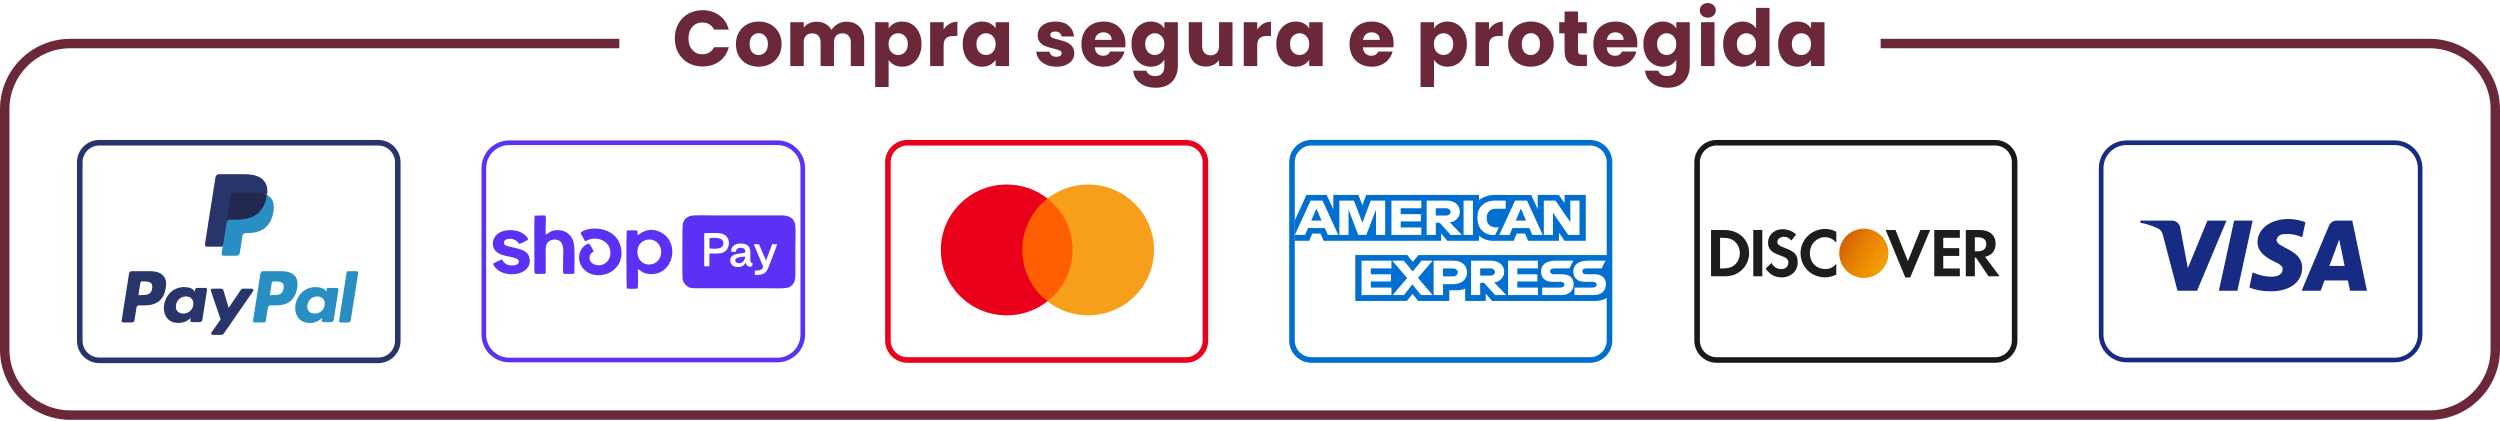 <svg xmlns="http://www.w3.org/2000/svg" fill="none" viewBox="0 0 1324 223" height="223" width="1324">
<g clip-path="url(#clip0_1836_2)">
<path fill="#6B2839" d="M1286.76 20.566C1307.33 20.566 1324 37.239 1324 57.807V185.093L1323.99 186.054C1323.49 205.858 1307.52 221.82 1287.72 222.322L1286.76 222.334H37.241L36.279 222.322C16.476 221.82 0.513 205.858 0.012 186.054L0 185.093V57.807C0 37.561 16.156 21.088 36.279 20.578L37.241 20.566H328V25.569H37.241C19.436 25.569 5.003 40.002 5.003 57.807V185.093C5.003 202.898 19.436 217.332 37.241 217.332H1286.76C1304.56 217.332 1319 202.898 1319 185.093V57.807C1319 40.002 1304.56 25.569 1286.76 25.569H996V20.566H1286.76Z"></path>
<path stroke-width="2.955" stroke="#28356A" d="M200.32 75.594H52.585C46.874 75.594 42.244 80.224 42.244 85.935V180.486C42.244 186.197 46.874 190.827 52.585 190.827H200.32C206.032 190.827 210.662 186.197 210.662 180.486V85.935C210.662 80.224 206.032 75.594 200.32 75.594Z"></path>
<path fill="#28356A" d="M118.885 133.967L119.631 129.215L117.969 129.176H110.033L115.548 94.105C115.565 93.999 115.621 93.9 115.702 93.83C115.783 93.76 115.887 93.722 115.996 93.722H129.378C133.82 93.722 136.886 94.648 138.487 96.478C139.237 97.337 139.715 98.234 139.946 99.221C140.189 100.257 140.193 101.495 139.956 103.004L139.939 103.114V104.081L140.69 104.508C141.322 104.844 141.824 105.229 142.209 105.669C142.851 106.403 143.266 107.336 143.442 108.442C143.623 109.579 143.563 110.933 143.266 112.465C142.924 114.228 142.37 115.763 141.623 117.019C140.935 118.177 140.059 119.137 139.019 119.881C138.026 120.588 136.846 121.124 135.513 121.468C134.22 121.805 132.746 121.975 131.13 121.975H130.088C129.344 121.975 128.62 122.244 128.053 122.726C127.483 123.219 127.107 123.891 126.991 124.626L126.913 125.054L125.594 133.431L125.535 133.738C125.519 133.836 125.491 133.884 125.452 133.917C125.416 133.947 125.365 133.967 125.315 133.967H118.885Z" clip-rule="evenodd" fill-rule="evenodd"></path>
<path fill="#298FC2" d="M141.4 103.226C141.36 103.482 141.315 103.743 141.263 104.013C139.499 113.099 133.461 116.238 125.75 116.238H121.824C120.881 116.238 120.086 116.925 119.939 117.857L117.36 134.266C117.265 134.879 117.735 135.431 118.351 135.431H125.315C126.139 135.431 126.84 134.83 126.97 134.015L127.038 133.66L128.349 125.316L128.434 124.858C128.562 124.04 129.264 123.439 130.088 123.439H131.13C137.876 123.439 143.158 120.692 144.702 112.743C145.346 109.422 145.012 106.649 143.306 104.699C142.79 104.112 142.149 103.623 141.4 103.226Z" clip-rule="evenodd" fill-rule="evenodd"></path>
<path fill="#22284F" d="M139.554 102.488C139.284 102.409 139.006 102.337 138.721 102.273C138.434 102.21 138.14 102.154 137.838 102.105C136.779 101.934 135.619 101.853 134.377 101.853H123.888C123.63 101.853 123.385 101.911 123.165 102.017C122.681 102.25 122.322 102.709 122.235 103.272L120.004 117.445L119.939 117.858C120.086 116.925 120.881 116.238 121.824 116.238H125.75C133.461 116.238 139.499 113.098 141.264 104.012C141.316 103.744 141.36 103.482 141.4 103.226C140.954 102.988 140.47 102.785 139.95 102.612C139.821 102.569 139.688 102.528 139.554 102.488Z" clip-rule="evenodd" fill-rule="evenodd"></path>
<path fill="#28356A" d="M122.235 103.272C122.323 102.709 122.682 102.25 123.165 102.018C123.387 101.912 123.63 101.854 123.889 101.854H134.377C135.62 101.854 136.78 101.935 137.839 102.107C138.141 102.155 138.435 102.212 138.721 102.274C139.007 102.339 139.285 102.41 139.555 102.489C139.688 102.529 139.821 102.571 139.951 102.612C140.472 102.785 140.956 102.99 141.402 103.226C141.927 99.868 141.398 97.582 139.587 95.511C137.592 93.232 133.989 92.257 129.38 92.257H115.998C115.056 92.257 114.253 92.943 114.108 93.877L108.534 129.309C108.424 130.01 108.963 130.643 109.668 130.643H117.929L122.235 103.272Z" clip-rule="evenodd" fill-rule="evenodd"></path>
<path fill="#28356A" d="M79.457 143.614H69.7C69.032 143.614 68.465 144.1 68.36 144.761L64.414 169.852C64.336 170.347 64.718 170.793 65.219 170.793H69.877C70.544 170.793 71.112 170.307 71.216 169.644L72.281 162.877C72.383 162.215 72.952 161.728 73.619 161.728H76.707C83.135 161.728 86.844 158.609 87.813 152.429C88.249 149.724 87.831 147.6 86.568 146.112C85.182 144.478 82.722 143.614 79.457 143.614ZM80.582 152.778C80.049 156.289 77.374 156.289 74.787 156.289H73.315L74.348 149.731C74.409 149.335 74.751 149.043 75.151 149.043H75.826C77.588 149.043 79.25 149.043 80.109 150.051C80.621 150.651 80.778 151.544 80.582 152.778Z" clip-rule="evenodd" fill-rule="evenodd"></path>
<path fill="#28356A" d="M108.871 152.475H104.199C103.801 152.475 103.457 152.767 103.396 153.163L103.189 154.473L102.862 153.999C101.851 152.526 99.595 152.034 97.344 152.034C92.181 152.034 87.771 155.956 86.912 161.457C86.466 164.201 87.1 166.825 88.653 168.655C90.077 170.337 92.114 171.038 94.538 171.038C98.698 171.038 101.004 168.356 101.004 168.356L100.796 169.658C100.718 170.156 101.1 170.602 101.598 170.602H105.807C106.476 170.602 107.041 170.116 107.147 169.453L109.672 153.416C109.751 152.923 109.37 152.475 108.871 152.475ZM102.358 161.595C101.908 164.271 99.789 166.068 97.087 166.068C95.731 166.068 94.646 165.632 93.95 164.805C93.259 163.984 92.997 162.815 93.216 161.513C93.638 158.859 95.792 157.003 98.453 157.003C99.779 157.003 100.858 157.446 101.568 158.279C102.28 159.122 102.563 160.298 102.358 161.595Z" clip-rule="evenodd" fill-rule="evenodd"></path>
<path fill="#28356A" d="M133.395 152.876H128.7C128.252 152.876 127.831 153.099 127.577 153.473L121.102 163.038L118.357 153.846C118.184 153.271 117.655 152.876 117.056 152.876H112.442C111.881 152.876 111.492 153.426 111.67 153.955L116.842 169.175L111.98 176.058C111.597 176.6 111.982 177.346 112.643 177.346H117.333C117.778 177.346 118.194 177.128 118.447 176.762L134.063 154.157C134.437 153.616 134.053 152.876 133.395 152.876Z" clip-rule="evenodd" fill-rule="evenodd"></path>
<path fill="#298FC2" d="M149.047 143.614H139.289C138.623 143.614 138.055 144.1 137.951 144.761L134.005 169.852C133.927 170.347 134.309 170.793 134.807 170.793H139.814C140.279 170.793 140.677 170.453 140.75 169.989L141.87 162.877C141.972 162.215 142.542 161.728 143.208 161.728H146.296C152.724 161.728 156.432 158.609 157.402 152.429C157.84 149.724 157.419 147.6 156.156 146.112C154.771 144.478 152.313 143.614 149.047 143.614ZM150.173 152.778C149.641 156.289 146.966 156.289 144.378 156.289H142.907L143.942 149.731C144.003 149.335 144.342 149.043 144.743 149.043H145.418C147.178 149.043 148.842 149.043 149.701 150.051C150.213 150.651 150.368 151.544 150.173 152.778Z" clip-rule="evenodd" fill-rule="evenodd"></path>
<path fill="#298FC2" d="M178.455 152.475H173.785C173.384 152.475 173.043 152.767 172.983 153.163L172.777 154.473L172.448 153.999C171.437 152.526 169.183 152.034 166.931 152.034C161.769 152.034 157.36 155.956 156.502 161.457C156.057 164.201 156.688 166.825 158.24 168.655C159.667 170.337 161.701 171.038 164.126 171.038C168.285 171.038 170.592 168.356 170.592 168.356L170.384 169.658C170.306 170.156 170.688 170.602 171.189 170.602H175.396C176.062 170.602 176.63 170.116 176.734 169.453L179.261 153.416C179.338 152.923 178.955 152.475 178.455 152.475ZM171.942 161.595C171.494 164.271 169.373 166.068 166.67 166.068C165.317 166.068 164.23 165.632 163.533 164.805C162.843 163.984 162.583 162.815 162.8 161.513C163.224 158.859 165.375 157.003 168.036 157.003C169.363 157.003 170.441 157.446 171.152 158.279C171.866 159.122 172.149 160.298 171.942 161.595Z" clip-rule="evenodd" fill-rule="evenodd"></path>
<path fill="#298FC2" d="M183.574 144.303L179.57 169.853C179.491 170.348 179.874 170.794 180.371 170.794H184.397C185.067 170.794 185.634 170.308 185.737 169.646L189.686 144.557C189.765 144.061 189.382 143.614 188.884 143.614H184.376C183.978 143.615 183.636 143.907 183.574 144.303Z" clip-rule="evenodd" fill-rule="evenodd"></path>
<path stroke-width="2.95" stroke-opacity="0.9" stroke="black" d="M1056.62 75.594H909.112C903.409 75.594 898.786 80.217 898.786 85.919V180.326C898.786 186.029 903.409 190.652 909.112 190.652H1056.62C1062.32 190.652 1066.95 186.029 1066.95 180.326V85.919C1066.95 80.217 1062.32 75.594 1056.62 75.594Z"></path>
<path fill="#1D1D1B" d="M953.568 134.074C953.568 141.279 959.225 146.865 966.506 146.865C968.564 146.865 970.327 146.46 972.5 145.437V139.809C970.589 141.722 968.896 142.494 966.728 142.494C961.913 142.494 958.495 139.002 958.495 134.038C958.495 129.332 962.021 125.62 966.506 125.62C968.786 125.62 970.513 126.434 972.5 128.378V122.753C970.402 121.688 968.676 121.247 966.619 121.247C959.375 121.247 953.568 126.947 953.568 134.074ZM941.299 128.121C941.299 129.446 942.141 130.145 945.01 131.207C950.448 133.197 952.06 134.959 952.06 138.854C952.06 143.598 948.574 146.902 943.606 146.902C939.968 146.902 937.322 145.47 935.12 142.236L938.209 139.261C939.309 141.39 941.146 142.531 943.427 142.531C945.56 142.531 947.139 141.059 947.139 139.074C947.139 138.044 946.661 137.161 945.705 136.537C945.225 136.241 944.272 135.802 942.4 135.141C937.909 133.525 936.37 131.796 936.37 128.419C936.37 124.408 939.677 121.396 944.015 121.396C946.702 121.396 949.161 122.315 951.217 124.113L948.715 127.389C947.47 125.993 946.292 125.404 944.86 125.404C942.8 125.404 941.299 126.577 941.299 128.121ZM928.538 146.313H933.319V121.801H928.538V146.313ZM918.765 140.215C917.263 141.572 915.311 142.163 912.222 142.163H910.939V125.954H912.222C915.311 125.954 917.186 126.507 918.765 127.937C920.418 129.409 921.413 131.691 921.413 134.038C921.413 136.392 920.418 138.743 918.765 140.215ZM913.18 121.801H906.162V146.312H913.143C916.855 146.312 919.535 145.437 921.888 143.482C924.685 141.169 926.338 137.681 926.338 134.074C926.338 126.84 920.934 121.801 913.18 121.801ZM1003.87 121.801L1010.41 138.266L1017.03 121.801H1022.21L1011.62 146.942H1009.05L998.65 121.801H1003.87ZM1024.38 146.313H1037.93V142.163H1029.15V135.546H1037.61V131.395H1029.15V125.954H1037.93V121.801H1024.38V146.313ZM1045.88 133.086H1047.27C1050.33 133.086 1051.95 131.759 1051.95 129.295C1051.95 126.91 1050.33 125.662 1047.35 125.662H1045.88V133.086ZM1048.19 121.801C1053.7 121.801 1056.86 124.448 1056.86 129.037C1056.86 132.79 1054.88 135.254 1051.28 135.986L1059 146.312H1053.12L1046.5 136.465H1045.88V146.312H1041.1V121.801H1048.19Z" clip-rule="evenodd" fill-rule="evenodd"></path>
<path fill="url(#paint0_linear_1836_2)" d="M998.086 141.167C1001.97 135.099 1000.19 127.038 994.127 123.158C988.059 119.278 979.997 121.049 976.116 127.117C972.237 133.183 974.01 141.247 980.077 145.127C986.144 149.007 994.206 147.233 998.086 141.167Z" clip-rule="evenodd" fill-rule="evenodd"></path>
<path stroke-width="2.95" stroke="#006FCF" d="M842.069 75.594H694.559C688.856 75.594 684.233 80.217 684.233 85.919V180.326C684.233 186.029 688.856 190.652 694.559 190.652H842.069C847.772 190.652 852.395 186.029 852.395 180.326V85.919C852.395 80.217 847.772 75.594 842.069 75.594Z"></path>
<path fill="#006FCF" d="M717.758 159.361V135.067H745.264L748.216 138.665L751.264 135.067H851.107V157.685C851.107 157.685 848.496 159.337 845.476 159.361H790.191L786.864 155.531V159.361H775.96V152.824C775.96 152.824 774.471 153.736 771.251 153.736H767.54V159.361H751.031L748.084 155.686L745.092 159.361H717.758ZM685.709 116.758L691.898 103.234H702.601L706.113 110.81V103.234H719.417L721.509 108.709L723.535 103.234H783.26V105.987C783.26 105.987 786.399 103.234 791.559 103.234L810.937 103.298L814.389 110.774V103.234H825.523L828.587 107.529V103.234H839.823V127.528H828.587L825.651 123.22V127.528H809.292L807.647 123.698H803.25L801.631 127.528H790.538C786.098 127.528 783.26 124.832 783.26 124.832V127.528H766.533L763.213 123.698V127.528H701.015L699.371 123.698H694.988L693.355 127.528H685.709V116.758ZM685.741 124.419L694.088 106.229H700.417L708.756 124.419H703.202L701.669 120.777H692.716L691.175 124.419H685.741ZM699.906 116.828L697.177 110.463L694.439 116.828H699.906ZM709.331 124.417V106.226L717.053 106.253L721.545 117.981L725.929 106.226H733.59V124.417H728.739V111.013L723.595 124.417H719.34L714.183 111.013V124.417H709.331ZM736.91 124.417V106.226H752.743V110.295H741.813V113.407H752.488V117.236H741.813V120.467H752.743V124.417H736.91ZM755.552 124.419V106.229H766.35C769.927 106.229 773.133 108.303 773.133 112.131C773.133 115.403 770.43 117.511 767.81 117.718L774.194 124.419H768.265L762.447 117.957H760.404V124.419H755.552ZM765.95 110.298H760.404V114.128H766.022C766.995 114.128 768.249 113.421 768.249 112.213C768.249 111.274 767.281 110.298 765.95 110.298ZM780.067 124.417H775.113V106.226H780.067V124.417ZM791.815 124.417H790.745C785.571 124.417 782.43 120.596 782.43 115.396C782.43 110.068 785.536 106.226 792.07 106.226H797.433V110.535H791.874C789.221 110.535 787.346 112.475 787.346 115.441C787.346 118.964 789.49 120.444 792.58 120.444H793.857L791.815 124.417ZM794.025 124.419L802.372 106.229H808.701L817.04 124.419H811.486L809.954 120.777H801L799.459 124.419H794.025ZM808.19 116.828L805.461 110.463L802.724 116.828H808.19ZM817.607 124.417V106.226H823.775L831.652 117.655V106.226H836.504V124.417H830.534L822.459 112.689V124.417H817.607ZM721.077 156.25V138.059H736.91V142.128H725.98V145.24H736.655V149.069H725.98V152.3H736.91V156.25H721.077ZM798.658 156.25V138.059H814.491V142.128H803.561V145.24H814.185V149.069H803.561V152.3H814.491V156.25H798.658ZM737.525 156.25L745.234 147.266L737.341 138.059H743.454L748.154 143.751L752.871 138.059H758.744L750.955 147.154L758.679 156.25H752.567L748.003 150.647L743.55 156.25H737.525ZM759.255 156.252V138.062H769.972C774.37 138.062 776.939 140.719 776.939 144.181C776.939 148.36 773.664 150.508 769.342 150.508H764.235V156.252H759.255ZM769.613 142.176H764.235V146.365H769.597C771.014 146.365 772.007 145.484 772.007 144.27C772.007 142.978 771.009 142.176 769.613 142.176ZM779.046 156.25V138.059H789.843C793.421 138.059 796.627 140.133 796.627 143.96C796.627 147.233 793.924 149.34 791.304 149.548L797.688 156.25H791.758L785.941 149.787H783.898V156.25H779.046ZM789.444 142.128H783.898V145.957H789.516C790.489 145.957 791.743 145.251 791.743 144.043C791.743 143.103 790.775 142.128 789.444 142.128ZM816.738 156.25V152.3H826.449C827.885 152.3 828.508 151.573 828.508 150.775C828.508 150.01 827.888 149.237 826.449 149.237H822.061C818.247 149.237 816.122 147.058 816.122 143.788C816.122 140.872 818.068 138.059 823.735 138.059H833.184L831.141 142.152H822.969C821.407 142.152 820.926 142.92 820.926 143.654C820.926 144.408 821.521 145.24 822.714 145.24H827.31C831.562 145.24 833.407 147.5 833.407 150.46C833.407 153.643 831.352 156.25 827.079 156.25H816.738ZM833.835 156.25V152.3H843.545C844.983 152.3 845.604 151.573 845.604 150.775C845.604 150.01 844.984 149.237 843.545 149.237H839.158C835.343 149.237 833.219 147.058 833.219 143.788C833.219 140.872 835.165 138.059 840.832 138.059H850.281L848.238 142.152H840.066C838.504 142.152 838.023 142.92 838.023 143.654C838.023 144.408 838.617 145.24 839.811 145.24H844.408C848.659 145.24 850.504 147.5 850.504 150.46C850.504 153.643 848.448 156.25 844.176 156.25H833.835Z" clip-rule="evenodd" fill-rule="evenodd"></path>
<path stroke-width="2.95" stroke="#EB001B" d="M628.073 75.594H480.563C474.86 75.594 470.237 80.217 470.237 85.919V180.326C470.237 186.029 474.86 190.652 480.563 190.652H628.073C633.775 190.652 638.398 186.029 638.398 180.326V85.919C638.398 80.217 633.775 75.594 628.073 75.594Z"></path>
<path fill="#FF5F00" d="M569.984 159.605H539.446V105.132H569.984V159.605Z"></path>
<path fill="#EB001B" d="M541.402 132.364C541.402 121.314 546.615 111.471 554.732 105.127C548.796 100.489 541.305 97.72 533.163 97.72C513.888 97.72 498.264 113.231 498.264 132.364C498.264 151.497 513.888 167.008 533.163 167.008C541.305 167.008 548.796 164.239 554.732 159.601C546.615 153.258 541.402 143.414 541.402 132.364Z"></path>
<path fill="#F79E1B" d="M611.169 132.364C611.169 151.497 595.545 167.008 576.27 167.008C568.128 167.008 560.637 164.239 554.699 159.601C562.818 153.258 568.031 143.414 568.031 132.364C568.031 121.314 562.818 111.471 554.699 105.127C560.637 100.489 568.128 97.72 576.27 97.72C595.545 97.72 611.169 113.231 611.169 132.364Z"></path>
<path stroke-width="2.448" stroke="#5A31F5" d="M411.691 75.594H269.704C262.268 75.594 256.24 81.622 256.24 89.058V177.187C256.24 184.623 262.268 190.652 269.704 190.652H411.691C419.127 190.652 425.155 184.623 425.155 177.187V89.058C425.155 81.622 419.127 75.594 411.691 75.594Z"></path>
<path fill="#5A31F5" d="M387.257 133.327C386.863 129.646 391.31 128.109 394.726 129.342C398.64 130.754 396.946 134.751 397.492 138.793L398.493 139.332C398.501 140.019 398.564 140.443 398.351 140.954C396.355 141.749 395.337 140.717 394.92 139.071C394.036 140.537 393.078 141.479 390.658 141.427C388.69 141.384 387.229 140.412 386.861 138.763C385.731 133.701 393.175 134.475 394.707 133.758C394.841 131.934 394.014 131.241 392.223 131.256C389.784 131.277 389.92 132.787 389.612 133.344L387.257 133.327ZM372.956 123.533C374.071 123.333 380.18 123.375 381.377 123.548C387.274 124.403 387.12 131.411 383.428 133.499C381.309 134.697 378.311 134.124 375.72 134.294L375.693 141.07L372.952 140.989L372.956 123.533ZM399.737 143.315C400.897 143.222 403.054 143.555 404.037 141.728C404.362 141.124 403.783 140.29 403.522 139.705L399.182 129.325L401.971 129.345L405.677 137.915L408.946 129.33L411.576 129.331C411.265 130.73 408.476 137.61 407.719 139.671C406.163 143.91 405.387 145.863 399.744 145.563L399.737 143.315V143.315ZM361.466 147.519C361.713 149.424 362.69 150.623 363.744 151.443C365.206 152.58 366.384 152.664 368.534 152.66L405.463 152.661C408.041 152.661 415.514 152.957 417.388 152.295C421.543 150.827 421.22 146.793 421.222 143.861C421.224 139.739 421.222 135.616 421.222 131.494C421.221 127.961 421.539 122.611 421.168 119.294C420.72 115.291 417.587 114.07 413.998 114.077L377.071 114.077C374.413 114.077 367.098 113.733 365.135 114.501C361.486 115.93 361.414 118.784 361.414 122.959C361.414 124.942 361.285 146.126 361.466 147.519H361.466Z" clip-rule="evenodd" fill-rule="evenodd"></path>
<path fill="#5A31F5" d="M342.326 127.034C346.432 126.026 349.42 128.825 350.016 132.054C350.763 136.1 348.393 139.225 345.247 139.912C336.788 141.758 334.583 128.933 342.326 127.034ZM337.827 142.56C339.022 143.008 340.079 144.722 343.623 145.103C356.479 146.485 360.664 128.56 349.987 123.045C343.066 119.47 338.354 124.382 337.697 124.59L337.599 122.207C336.848 121.876 332.835 121.847 331.893 122.196C331.639 124.371 331.767 152.27 331.952 152.71C332.275 153.113 337.145 152.911 337.321 152.87C337.364 152.86 337.423 152.832 337.457 152.822L337.704 152.698C338.074 151.92 337.793 144.187 337.827 142.56Z" clip-rule="evenodd" fill-rule="evenodd"></path>
<path fill="#5A31F5" d="M283.257 144.873C283.952 145.271 285.729 144.999 286.667 145C288.332 145.004 289.037 145.489 289.035 143.88C289.032 141.494 289.022 139.106 289.022 136.719C289.022 134.998 288.795 131.021 289.345 129.644C289.961 128.102 291.507 126.869 293.621 126.856C299.304 126.82 298.249 132.969 298.248 136.719C298.245 146.39 297.567 145 300.777 144.997C302.645 144.995 303.998 145.465 304.222 144.368L304.237 139.855C304.238 135.566 304.719 129.093 302.891 126.066C301.746 124.167 299.741 122.339 296.736 121.954C292.761 121.445 291.263 122.881 289.153 124.281C288.576 122.468 289.474 115.38 288.913 114.33C288.614 114.051 289.165 114.191 288.241 114.072L283.132 114.223C282.857 115.081 283.033 133.821 283.033 137.416C283.033 138.076 282.816 144.365 283.257 144.873Z" clip-rule="evenodd" fill-rule="evenodd"></path>
<path fill="#5A31F5" d="M307.439 123.307C308.082 124.974 309.241 126.374 309.8 127.704C310.641 127.636 311.269 127.118 312.133 126.824C315.955 125.52 320.86 126.86 322.65 130.866C323.31 132.342 323.528 134.399 322.98 136.102C322.082 138.897 319.171 141.371 315.228 140.221C313.712 139.779 312.467 138.718 312.248 137.063C311.895 134.4 313.615 133.919 314.398 133.062C314.219 132.476 312.346 129.29 311.924 128.958C306.352 130.4 304.385 138.919 310.188 143.513C317.284 149.13 330.65 143.955 329.016 132.157C327.257 119.446 311.419 119.395 307.44 123.307H307.439Z" clip-rule="evenodd" fill-rule="evenodd"></path>
<path fill="#5A31F5" d="M261.163 139.681C261.52 141.486 263.921 143.366 265.51 144.114C267.544 145.072 270.252 145.426 272.815 145.135C278.296 144.513 281.685 140.739 280.283 136.139C278.964 131.814 273.477 131.706 268.984 130.367C267.908 130.046 266.664 129.662 266.879 128.248C267.248 125.817 272.909 125.565 274.967 129.206C276.139 129.044 278.425 127.482 279.734 127.024C279.479 125.338 276.948 123.462 275.331 122.798C273.218 121.93 270.38 121.633 267.837 122.056C261.99 123.028 259.828 128.001 261.604 131.647C263.588 135.722 269.823 135.47 273.294 136.851C274.439 137.307 275.337 138.275 274.39 139.599C273.867 140.33 272.406 140.58 271.164 140.586C268.376 140.601 266.718 139.281 265.971 137.413C265.388 137.432 261.887 139.075 261.163 139.68V139.681Z" clip-rule="evenodd" fill-rule="evenodd"></path>
<path fill="#5A31F5" d="M375.764 131.58C378.63 131.888 383.128 132.07 383.125 128.875C383.121 125.595 378.665 125.823 375.717 126.118L375.764 131.58Z" clip-rule="evenodd" fill-rule="evenodd"></path>
<path fill="#5A31F5" d="M394.649 135.88C393.376 136.004 392.107 136.095 390.905 136.446C387.476 137.446 390.497 140.798 393.24 138.776C394.065 138.168 394.612 137.098 394.649 135.88V135.88Z" clip-rule="evenodd" fill-rule="evenodd"></path>
<path stroke-width="2.448" stroke="#172B85" d="M1268.23 75.594H1126.25C1118.81 75.594 1112.78 81.622 1112.78 89.058V177.187C1112.78 184.623 1118.81 190.652 1126.25 190.652H1268.23C1275.67 190.652 1281.7 184.623 1281.7 177.187V89.058C1281.7 81.622 1275.67 75.594 1268.23 75.594Z"></path>
<path fill="#172B85" d="M1163.58 153.971H1153.2L1145.41 124.272C1145.05 122.906 1144.26 121.698 1143.11 121.129C1140.23 119.699 1137.05 118.56 1133.59 117.986V116.843H1150.31C1152.62 116.843 1154.35 118.56 1154.64 120.555L1158.68 141.978L1169.06 116.843H1179.15L1163.58 153.971ZM1184.92 153.971H1175.12L1183.19 116.843H1192.99L1184.92 153.971ZM1205.68 127.128C1205.97 125.129 1207.7 123.985 1209.72 123.985C1212.89 123.698 1216.35 124.273 1219.23 125.698L1220.96 117.704C1218.08 116.561 1214.9 115.986 1212.02 115.986C1202.51 115.986 1195.58 121.129 1195.58 128.267C1195.58 133.697 1200.49 136.548 1203.95 138.266C1207.7 139.978 1209.14 141.122 1208.85 142.834C1208.85 145.403 1205.97 146.547 1203.09 146.547C1199.62 146.547 1196.16 145.69 1192.99 144.26L1191.26 152.259C1194.72 153.684 1198.47 154.259 1201.93 154.259C1212.6 154.541 1219.23 149.403 1219.23 141.691C1219.23 131.979 1205.68 131.41 1205.68 127.128ZM1253.54 153.971L1245.76 116.843H1237.4C1235.67 116.843 1233.94 117.986 1233.36 119.699L1218.94 153.971H1229.04L1231.05 148.546H1243.45L1244.61 153.971H1253.54ZM1238.84 126.842L1241.72 140.835H1233.65L1238.84 126.842Z" clip-rule="evenodd" fill-rule="evenodd"></path>
<path fill="#6B2839" d="M357.375 20.329C357.375 17.439 358.001 14.869 359.251 12.618C360.501 10.34 362.238 8.576 364.461 7.325C366.712 6.047 369.254 5.408 372.088 5.408C375.561 5.408 378.534 6.325 381.007 8.159C383.48 9.993 385.134 12.493 385.967 15.661H378.131C377.548 14.438 376.714 13.508 375.631 12.869C374.575 12.229 373.366 11.91 372.005 11.91C369.81 11.91 368.031 12.674 366.67 14.202C365.308 15.73 364.628 17.773 364.628 20.329C364.628 22.885 365.308 24.928 366.67 26.456C368.031 27.984 369.81 28.748 372.005 28.748C373.366 28.748 374.575 28.429 375.631 27.79C376.714 27.151 377.548 26.22 378.131 24.997H385.967C385.134 28.165 383.48 30.665 381.007 32.499C378.534 34.305 375.561 35.208 372.088 35.208C369.254 35.208 366.712 34.583 364.461 33.333C362.238 32.055 360.501 30.29 359.251 28.04C358.001 25.789 357.375 23.219 357.375 20.329Z"></path>
<path fill="#6B2839" d="M401.752 35.333C399.473 35.333 397.417 34.847 395.583 33.875C393.777 32.902 392.346 31.513 391.29 29.707C390.262 27.901 389.748 25.789 389.748 23.372C389.748 20.982 390.276 18.884 391.332 17.078C392.388 15.244 393.833 13.841 395.666 12.869C397.5 11.896 399.557 11.41 401.835 11.41C404.113 11.41 406.17 11.896 408.003 12.869C409.837 13.841 411.282 15.244 412.338 17.078C413.394 18.884 413.922 20.982 413.922 23.372C413.922 25.761 413.38 27.873 412.296 29.707C411.24 31.513 409.782 32.902 407.92 33.875C406.086 34.847 404.03 35.333 401.752 35.333ZM401.752 29.165C403.113 29.165 404.266 28.665 405.211 27.665C406.183 26.664 406.67 25.233 406.67 23.372C406.67 21.51 406.197 20.079 405.253 19.079C404.336 18.078 403.196 17.578 401.835 17.578C400.446 17.578 399.293 18.078 398.376 19.079C397.459 20.051 397 21.482 397 23.372C397 25.233 397.445 26.664 398.334 27.665C399.251 28.665 400.39 29.165 401.752 29.165Z"></path>
<path fill="#6B2839" d="M448.212 11.493C451.101 11.493 453.394 12.368 455.089 14.119C456.811 15.87 457.673 18.301 457.673 21.413V35H450.587V22.371C450.587 20.871 450.184 19.718 449.379 18.912C448.601 18.078 447.517 17.662 446.128 17.662C444.738 17.662 443.641 18.078 442.835 18.912C442.057 19.718 441.668 20.871 441.668 22.371V35H434.583V22.371C434.583 20.871 434.18 19.718 433.374 18.912C432.596 18.078 431.512 17.662 430.123 17.662C428.734 17.662 427.636 18.078 426.83 18.912C426.052 19.718 425.663 20.871 425.663 22.371V35H418.536V11.743H425.663V14.661C426.386 13.688 427.331 12.924 428.498 12.368C429.665 11.785 430.984 11.493 432.457 11.493C434.208 11.493 435.764 11.868 437.125 12.618C438.514 13.369 439.598 14.438 440.376 15.828C441.182 14.55 442.279 13.508 443.669 12.702C445.058 11.896 446.572 11.493 448.212 11.493Z"></path>
<path fill="#6B2839" d="M470.618 15.036C471.312 13.952 472.271 13.077 473.494 12.41C474.716 11.743 476.147 11.41 477.787 11.41C479.704 11.41 481.44 11.896 482.996 12.869C484.552 13.841 485.775 15.23 486.664 17.037C487.581 18.843 488.04 20.94 488.04 23.33C488.04 25.72 487.581 27.831 486.664 29.665C485.775 31.471 484.552 32.874 482.996 33.875C481.44 34.847 479.704 35.333 477.787 35.333C476.175 35.333 474.744 35 473.494 34.333C472.271 33.666 471.312 32.805 470.618 31.749V46.087H463.491V11.743H470.618V15.036ZM480.787 23.33C480.787 21.552 480.287 20.162 479.287 19.162C478.314 18.134 477.106 17.62 475.661 17.62C474.244 17.62 473.035 18.134 472.035 19.162C471.062 20.19 470.576 21.593 470.576 23.372C470.576 25.15 471.062 26.553 472.035 27.581C473.035 28.609 474.244 29.123 475.661 29.123C477.078 29.123 478.287 28.609 479.287 27.581C480.287 26.525 480.787 25.108 480.787 23.33Z"></path>
<path fill="#6B2839" d="M499.739 15.619C500.573 14.341 501.615 13.341 502.865 12.618C504.115 11.868 505.505 11.493 507.033 11.493V19.037H505.074C503.296 19.037 501.962 19.426 501.073 20.204C500.184 20.954 499.739 22.288 499.739 24.205V35H492.612V11.743H499.739V15.619Z"></path>
<path fill="#6B2839" d="M509.856 23.33C509.856 20.94 510.301 18.843 511.19 17.037C512.107 15.23 513.343 13.841 514.899 12.869C516.455 11.896 518.192 11.41 520.109 11.41C521.748 11.41 523.179 11.743 524.402 12.41C525.652 13.077 526.611 13.952 527.278 15.036V11.743H534.405V35H527.278V31.707C526.583 32.791 525.611 33.666 524.36 34.333C523.138 35 521.707 35.333 520.067 35.333C518.178 35.333 516.455 34.847 514.899 33.875C513.343 32.874 512.107 31.471 511.19 29.665C510.301 27.831 509.856 25.72 509.856 23.33ZM527.278 23.372C527.278 21.593 526.778 20.19 525.777 19.162C524.805 18.134 523.61 17.62 522.193 17.62C520.776 17.62 519.567 18.134 518.567 19.162C517.594 20.162 517.108 21.552 517.108 23.33C517.108 25.108 517.594 26.525 518.567 27.581C519.567 28.609 520.776 29.123 522.193 29.123C523.61 29.123 524.805 28.609 525.777 27.581C526.778 26.553 527.278 25.15 527.278 23.372Z"></path>
<path fill="#6B2839" d="M559.521 35.333C557.493 35.333 555.687 34.986 554.103 34.291C552.519 33.597 551.269 32.652 550.352 31.457C549.435 30.235 548.921 28.873 548.81 27.373H555.854C555.937 28.179 556.312 28.831 556.979 29.332C557.646 29.832 558.466 30.082 559.438 30.082C560.327 30.082 561.008 29.915 561.48 29.582C561.98 29.221 562.231 28.762 562.231 28.206C562.231 27.54 561.883 27.053 561.189 26.748C560.494 26.414 559.369 26.053 557.813 25.664C556.145 25.275 554.756 24.872 553.645 24.455C552.533 24.011 551.575 23.33 550.769 22.413C549.963 21.468 549.56 20.204 549.56 18.62C549.56 17.287 549.921 16.078 550.644 14.994C551.394 13.883 552.478 13.008 553.895 12.368C555.34 11.729 557.048 11.41 559.021 11.41C561.939 11.41 564.231 12.132 565.898 13.577C567.593 15.022 568.566 16.939 568.816 19.329H562.231C562.119 18.523 561.758 17.884 561.147 17.412C560.563 16.939 559.785 16.703 558.813 16.703C557.979 16.703 557.34 16.87 556.896 17.203C556.451 17.509 556.229 17.939 556.229 18.495C556.229 19.162 556.576 19.662 557.271 19.996C557.993 20.329 559.105 20.663 560.605 20.996C562.328 21.441 563.731 21.885 564.815 22.33C565.898 22.747 566.843 23.441 567.649 24.414C568.482 25.358 568.913 26.637 568.941 28.248C568.941 29.61 568.552 30.832 567.774 31.916C567.024 32.972 565.926 33.805 564.481 34.416C563.064 35.028 561.411 35.333 559.521 35.333Z"></path>
<path fill="#6B2839" d="M596.058 22.997C596.058 23.663 596.016 24.358 595.933 25.081H579.803C579.914 26.525 580.373 27.637 581.178 28.415C582.012 29.165 583.026 29.54 584.221 29.54C585.999 29.54 587.236 28.79 587.93 27.289H595.516C595.127 28.818 594.418 30.193 593.39 31.416C592.39 32.638 591.126 33.597 589.597 34.291C588.069 34.986 586.36 35.333 584.471 35.333C582.193 35.333 580.164 34.847 578.386 33.875C576.608 32.902 575.218 31.513 574.218 29.707C573.218 27.901 572.718 25.789 572.718 23.372C572.718 20.954 573.204 18.843 574.176 17.037C575.177 15.23 576.566 13.841 578.344 12.869C580.123 11.896 582.165 11.41 584.471 11.41C586.722 11.41 588.722 11.882 590.473 12.827C592.223 13.772 593.585 15.119 594.557 16.87C595.558 18.62 596.058 20.663 596.058 22.997ZM588.764 21.121C588.764 19.898 588.347 18.926 587.514 18.203C586.68 17.481 585.638 17.12 584.388 17.12C583.193 17.12 582.179 17.467 581.345 18.162C580.539 18.856 580.039 19.843 579.845 21.121H588.764Z"></path>
<path fill="#6B2839" d="M609.487 11.41C611.126 11.41 612.557 11.743 613.78 12.41C615.03 13.077 615.989 13.952 616.656 15.036V11.743H623.783V34.958C623.783 37.098 623.352 39.029 622.491 40.752C621.657 42.502 620.365 43.892 618.615 44.919C616.892 45.948 614.739 46.462 612.154 46.462C608.709 46.462 605.917 45.642 603.777 44.003C601.638 42.391 600.415 40.196 600.109 37.417H607.153C607.375 38.306 607.903 39.001 608.737 39.501C609.57 40.029 610.598 40.293 611.821 40.293C613.294 40.293 614.461 39.862 615.322 39.001C616.211 38.168 616.656 36.82 616.656 34.958V31.666C615.961 32.749 615.002 33.639 613.78 34.333C612.557 35 611.126 35.333 609.487 35.333C607.57 35.333 605.833 34.847 604.277 33.875C602.721 32.874 601.485 31.471 600.568 29.665C599.679 27.831 599.234 25.72 599.234 23.33C599.234 20.94 599.679 18.843 600.568 17.037C601.485 15.23 602.721 13.841 604.277 12.869C605.833 11.896 607.57 11.41 609.487 11.41ZM616.656 23.372C616.656 21.593 616.156 20.19 615.155 19.162C614.183 18.134 612.988 17.62 611.571 17.62C610.154 17.62 608.945 18.134 607.945 19.162C606.972 20.162 606.486 21.552 606.486 23.33C606.486 25.108 606.972 26.525 607.945 27.581C608.945 28.609 610.154 29.123 611.571 29.123C612.988 29.123 614.183 28.609 615.155 27.581C616.156 26.553 616.656 25.15 616.656 23.372Z"></path>
<path fill="#6B2839" d="M652.737 11.743V35H645.61V31.832C644.888 32.861 643.902 33.694 642.651 34.333C641.429 34.944 640.067 35.25 638.567 35.25C636.788 35.25 635.218 34.861 633.857 34.083C632.495 33.277 631.44 32.124 630.689 30.624C629.939 29.123 629.564 27.359 629.564 25.331V11.743H636.649V24.372C636.649 25.928 637.052 27.137 637.858 27.998C638.664 28.859 639.748 29.29 641.109 29.29C642.498 29.29 643.596 28.859 644.402 27.998C645.208 27.137 645.61 25.928 645.61 24.372V11.743H652.737Z"></path>
<path fill="#6B2839" d="M665.817 15.619C666.651 14.341 667.693 13.341 668.943 12.618C670.194 11.868 671.583 11.493 673.111 11.493V19.037H671.152C669.374 19.037 668.04 19.426 667.151 20.204C666.262 20.954 665.817 22.288 665.817 24.205V35H658.69V11.743H665.817V15.619Z"></path>
<path fill="#6B2839" d="M675.934 23.33C675.934 20.94 676.379 18.843 677.268 17.037C678.185 15.23 679.421 13.841 680.977 12.869C682.533 11.896 684.27 11.41 686.187 11.41C687.827 11.41 689.258 11.743 690.48 12.41C691.73 13.077 692.689 13.952 693.356 15.036V11.743H700.483V35H693.356V31.707C692.661 32.791 691.689 33.666 690.438 34.333C689.216 35 687.785 35.333 686.146 35.333C684.256 35.333 682.533 34.847 680.977 33.875C679.421 32.874 678.185 31.471 677.268 29.665C676.379 27.831 675.934 25.72 675.934 23.33ZM693.356 23.372C693.356 21.593 692.856 20.19 691.855 19.162C690.883 18.134 689.688 17.62 688.271 17.62C686.854 17.62 685.645 18.134 684.645 19.162C683.673 20.162 683.186 21.552 683.186 23.33C683.186 25.108 683.673 26.525 684.645 27.581C685.645 28.609 686.854 29.123 688.271 29.123C689.688 29.123 690.883 28.609 691.855 27.581C692.856 26.553 693.356 25.15 693.356 23.372Z"></path>
<path fill="#6B2839" d="M738.062 22.997C738.062 23.663 738.02 24.358 737.937 25.081H721.807C721.918 26.525 722.376 27.637 723.182 28.415C724.016 29.165 725.03 29.54 726.225 29.54C728.003 29.54 729.24 28.79 729.934 27.289H737.52C737.131 28.818 736.422 30.193 735.394 31.416C734.394 32.638 733.13 33.597 731.601 34.291C730.073 34.986 728.364 35.333 726.475 35.333C724.196 35.333 722.168 34.847 720.39 33.875C718.611 32.902 717.222 31.513 716.222 29.707C715.222 27.901 714.721 25.789 714.721 23.372C714.721 20.954 715.208 18.843 716.18 17.037C717.181 15.23 718.57 13.841 720.348 12.869C722.126 11.896 724.169 11.41 726.475 11.41C728.726 11.41 730.726 11.882 732.477 12.827C734.227 13.772 735.589 15.119 736.561 16.87C737.561 18.62 738.062 20.663 738.062 22.997ZM730.768 21.121C730.768 19.898 730.351 18.926 729.517 18.203C728.684 17.481 727.642 17.12 726.392 17.12C725.197 17.12 724.183 17.467 723.349 18.162C722.543 18.856 722.043 19.843 721.849 21.121H730.768Z"></path>
<path fill="#6B2839" d="M759.448 15.036C760.143 13.952 761.101 13.077 762.324 12.41C763.546 11.743 764.977 11.41 766.617 11.41C768.534 11.41 770.271 11.896 771.827 12.869C773.383 13.841 774.605 15.23 775.494 17.037C776.411 18.843 776.87 20.94 776.87 23.33C776.87 25.72 776.411 27.831 775.494 29.665C774.605 31.471 773.383 32.874 771.827 33.875C770.271 34.847 768.534 35.333 766.617 35.333C765.005 35.333 763.574 35 762.324 34.333C761.101 33.666 760.143 32.805 759.448 31.749V46.087H752.321V11.743H759.448V15.036ZM769.618 23.33C769.618 21.552 769.117 20.162 768.117 19.162C767.145 18.134 765.936 17.62 764.491 17.62C763.074 17.62 761.865 18.134 760.865 19.162C759.893 20.19 759.406 21.593 759.406 23.372C759.406 25.15 759.893 26.553 760.865 27.581C761.865 28.609 763.074 29.123 764.491 29.123C765.908 29.123 767.117 28.609 768.117 27.581C769.117 26.525 769.618 25.108 769.618 23.33Z"></path>
<path fill="#6B2839" d="M788.569 15.619C789.403 14.341 790.445 13.341 791.695 12.618C792.946 11.868 794.335 11.493 795.863 11.493V19.037H793.904C792.126 19.037 790.792 19.426 789.903 20.204C789.014 20.954 788.569 22.288 788.569 24.205V35H781.442V11.743H788.569V15.619Z"></path>
<path fill="#6B2839" d="M810.69 35.333C808.411 35.333 806.355 34.847 804.521 33.875C802.715 32.902 801.284 31.513 800.228 29.707C799.2 27.901 798.686 25.789 798.686 23.372C798.686 20.982 799.214 18.884 800.27 17.078C801.326 15.244 802.771 13.841 804.605 12.869C806.438 11.896 808.495 11.41 810.773 11.41C813.051 11.41 815.108 11.896 816.941 12.869C818.775 13.841 820.22 15.244 821.276 17.078C822.332 18.884 822.86 20.982 822.86 23.372C822.86 25.761 822.318 27.873 821.234 29.707C820.178 31.513 818.72 32.902 816.858 33.875C815.024 34.847 812.968 35.333 810.69 35.333ZM810.69 29.165C812.051 29.165 813.204 28.665 814.149 27.665C815.121 26.664 815.608 25.233 815.608 23.372C815.608 21.51 815.135 20.079 814.191 19.079C813.274 18.078 812.134 17.578 810.773 17.578C809.384 17.578 808.231 18.078 807.314 19.079C806.397 20.051 805.938 21.482 805.938 23.372C805.938 25.233 806.383 26.664 807.272 27.665C808.189 28.665 809.328 29.165 810.69 29.165Z"></path>
<path fill="#6B2839" d="M840.436 28.957V35H836.81C834.226 35 832.212 34.375 830.767 33.124C829.322 31.846 828.6 29.776 828.6 26.914V17.662H825.766V11.743H828.6V6.075H835.727V11.743H840.395V17.662H835.727V26.998C835.727 27.692 835.894 28.192 836.227 28.498C836.56 28.804 837.116 28.957 837.894 28.957H840.436Z"></path>
<path fill="#6B2839" d="M867.163 22.997C867.163 23.663 867.121 24.358 867.038 25.081H850.908C851.019 26.525 851.478 27.637 852.284 28.415C853.117 29.165 854.131 29.54 855.326 29.54C857.104 29.54 858.341 28.79 859.036 27.289H866.621C866.232 28.818 865.524 30.193 864.496 31.416C863.495 32.638 862.231 33.597 860.703 34.291C859.175 34.986 857.466 35.333 855.576 35.333C853.298 35.333 851.269 34.847 849.491 33.875C847.713 32.902 846.324 31.513 845.323 29.707C844.323 27.901 843.823 25.789 843.823 23.372C843.823 20.954 844.309 18.843 845.282 17.037C846.282 15.23 847.671 13.841 849.45 12.869C851.228 11.896 853.27 11.41 855.576 11.41C857.827 11.41 859.827 11.882 861.578 12.827C863.329 13.772 864.69 15.119 865.663 16.87C866.663 18.62 867.163 20.663 867.163 22.997ZM859.869 21.121C859.869 19.898 859.452 18.926 858.619 18.203C857.785 17.481 856.743 17.12 855.493 17.12C854.298 17.12 853.284 17.467 852.45 18.162C851.645 18.856 851.144 19.843 850.95 21.121H859.869Z"></path>
<path fill="#6B2839" d="M880.592 11.41C882.232 11.41 883.663 11.743 884.885 12.41C886.136 13.077 887.094 13.952 887.761 15.036V11.743H894.888V34.958C894.888 37.098 894.457 39.029 893.596 40.752C892.762 42.502 891.47 43.892 889.72 44.919C887.997 45.948 885.844 46.462 883.26 46.462C879.814 46.462 877.022 45.642 874.882 44.003C872.743 42.391 871.52 40.196 871.215 37.417H878.258C878.481 38.306 879.009 39.001 879.842 39.501C880.676 40.029 881.704 40.293 882.926 40.293C884.399 40.293 885.566 39.862 886.427 39.001C887.316 38.168 887.761 36.82 887.761 34.958V31.666C887.066 32.749 886.108 33.639 884.885 34.333C883.663 35 882.232 35.333 880.592 35.333C878.675 35.333 876.938 34.847 875.382 33.875C873.826 32.874 872.59 31.471 871.673 29.665C870.784 27.831 870.339 25.72 870.339 23.33C870.339 20.94 870.784 18.843 871.673 17.037C872.59 15.23 873.826 13.841 875.382 12.869C876.938 11.896 878.675 11.41 880.592 11.41ZM887.761 23.372C887.761 21.593 887.261 20.19 886.261 19.162C885.288 18.134 884.093 17.62 882.676 17.62C881.259 17.62 880.05 18.134 879.05 19.162C878.078 20.162 877.591 21.552 877.591 23.33C877.591 25.108 878.078 26.525 879.05 27.581C880.05 28.609 881.259 29.123 882.676 29.123C884.093 29.123 885.288 28.609 886.261 27.581C887.261 26.553 887.761 25.15 887.761 23.372Z"></path>
<path fill="#6B2839" d="M904.462 9.326C903.212 9.326 902.184 8.965 901.378 8.242C900.6 7.492 900.211 6.575 900.211 5.491C900.211 4.38 900.6 3.463 901.378 2.741C902.184 1.99 903.212 1.615 904.462 1.615C905.685 1.615 906.685 1.99 907.463 2.741C908.269 3.463 908.672 4.38 908.672 5.491C908.672 6.575 908.269 7.492 907.463 8.242C906.685 8.965 905.685 9.326 904.462 9.326ZM908.005 11.743V35H900.878V11.743H908.005Z"></path>
<path fill="#6B2839" d="M912.586 23.33C912.586 20.94 913.031 18.843 913.92 17.037C914.837 15.23 916.073 13.841 917.629 12.869C919.185 11.896 920.922 11.41 922.839 11.41C924.367 11.41 925.757 11.729 927.007 12.368C928.285 13.008 929.286 13.869 930.008 14.953V4.158H937.135V35H930.008V31.666C929.341 32.777 928.382 33.666 927.132 34.333C925.91 35 924.479 35.333 922.839 35.333C920.922 35.333 919.185 34.847 917.629 33.875C916.073 32.874 914.837 31.471 913.92 29.665C913.031 27.831 912.586 25.72 912.586 23.33ZM930.008 23.372C930.008 21.593 929.508 20.19 928.508 19.162C927.535 18.134 926.34 17.62 924.923 17.62C923.506 17.62 922.297 18.134 921.297 19.162C920.325 20.162 919.838 21.552 919.838 23.33C919.838 25.108 920.325 26.525 921.297 27.581C922.297 28.609 923.506 29.123 924.923 29.123C926.34 29.123 927.535 28.609 928.508 27.581C929.508 26.553 930.008 25.15 930.008 23.372Z"></path>
<path fill="#6B2839" d="M941.708 23.33C941.708 20.94 942.152 18.843 943.041 17.037C943.958 15.23 945.195 13.841 946.751 12.869C948.307 11.896 950.043 11.41 951.961 11.41C953.6 11.41 955.031 11.743 956.253 12.41C957.504 13.077 958.462 13.952 959.129 15.036V11.743H966.256V35H959.129V31.707C958.435 32.791 957.462 33.666 956.212 34.333C954.989 35 953.558 35.333 951.919 35.333C950.029 35.333 948.307 34.847 946.751 33.875C945.195 32.874 943.958 31.471 943.041 29.665C942.152 27.831 941.708 25.72 941.708 23.33ZM959.129 23.372C959.129 21.593 958.629 20.19 957.629 19.162C956.656 18.134 955.462 17.62 954.044 17.62C952.627 17.62 951.419 18.134 950.418 19.162C949.446 20.162 948.96 21.552 948.96 23.33C948.96 25.108 949.446 26.525 950.418 27.581C951.419 28.609 952.627 29.123 954.044 29.123C955.462 29.123 956.656 28.609 957.629 27.581C958.629 26.553 959.129 25.15 959.129 23.372Z"></path>
</g>
<defs>
<linearGradient gradientUnits="userSpaceOnUse" y2="116.132" x2="983.141" y1="130.182" x1="1005.11" id="paint0_linear_1836_2">
<stop stop-color="#F6A000"></stop>
<stop stop-color="#E47E02" offset="0.624"></stop>
<stop stop-color="#D36002" offset="1"></stop>
</linearGradient>
<clipPath id="clip0_1836_2">
<rect fill="white" height="222.334" width="1324"></rect>
</clipPath>
</defs>
</svg>

